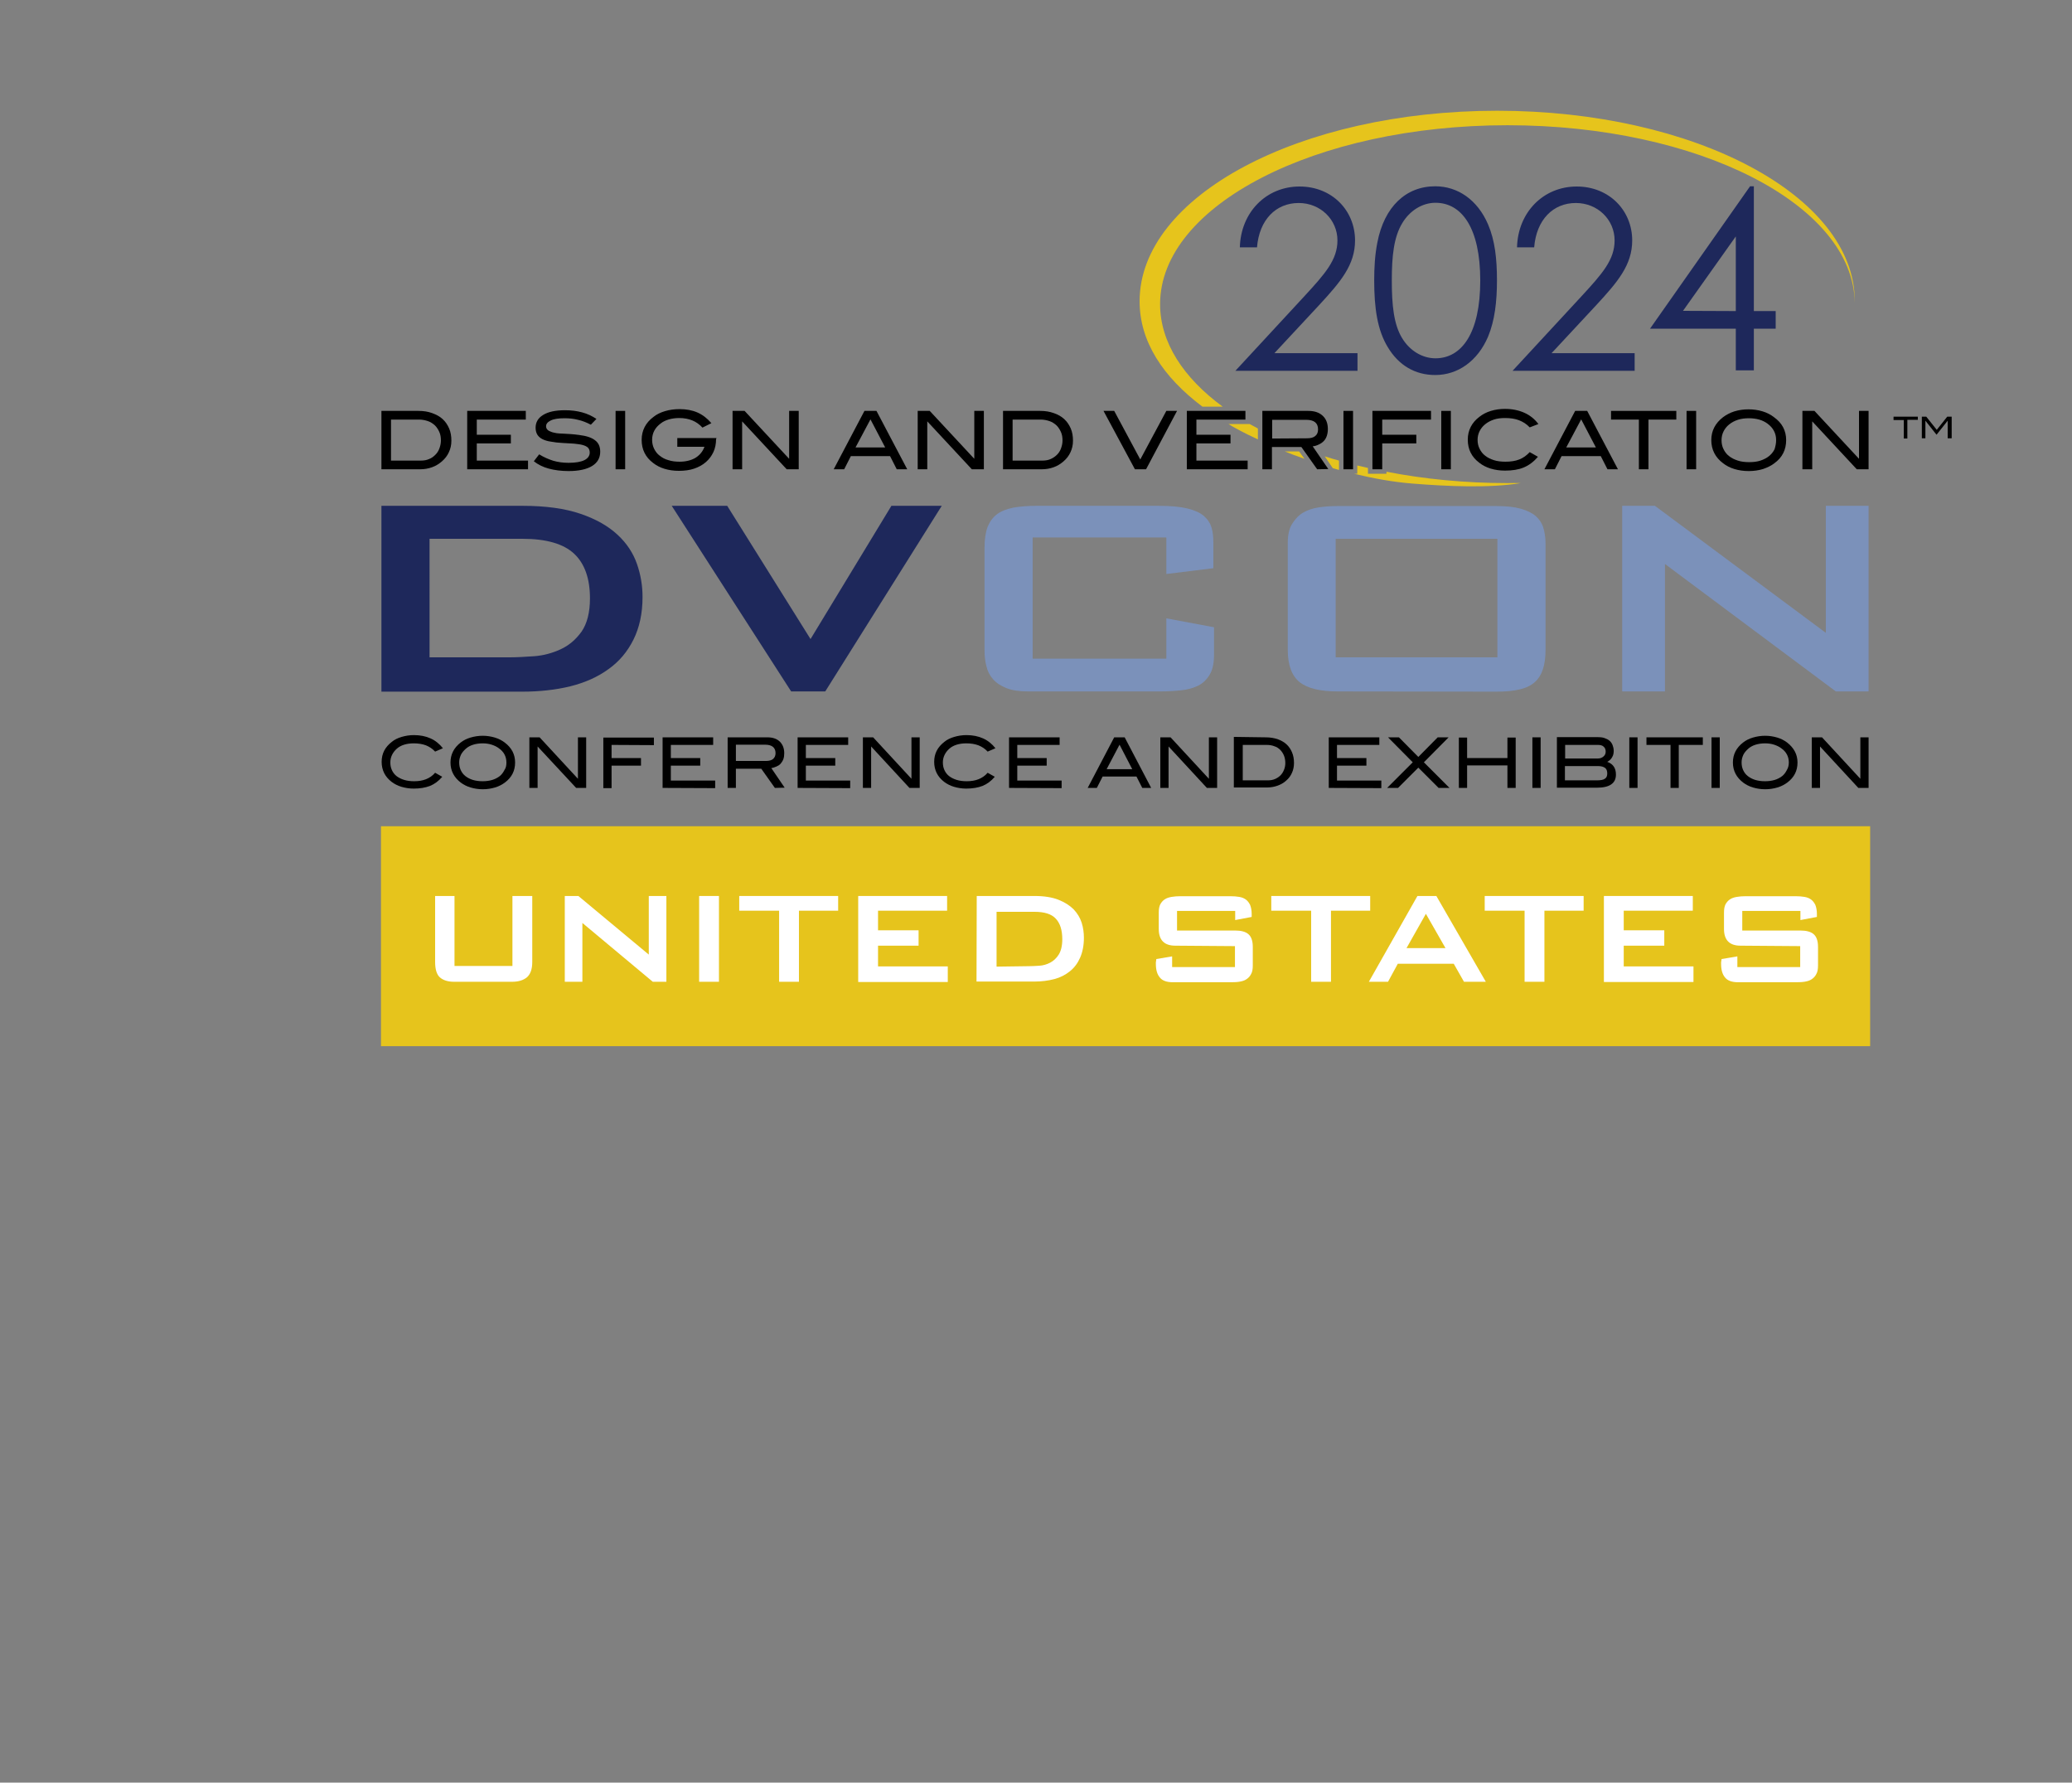 <?xml version="1.0" encoding="utf-8"?>
<svg xmlns="http://www.w3.org/2000/svg" xmlns:xlink="http://www.w3.org/1999/xlink" version="1.1" id="Layer_1" x="0px" y="0px" viewBox="0 0 930 800" style="enable-background:new 0 0 930 800;">
<rect x="0" y="0" width="930" height="800" fill="#808080" stroke="none"/>
<style type="text/css">
	.st0{fill:#1E285B;}
	.st1{fill:#E6C41C;}
	.st2{fill:#7B91BA;}
	.st3{fill:#FFFFFF;}
</style>
<g>
	<g>
		<path class="st0" d="M585.4,133c9.4-10.2,14.9-16.4,14.9-25.1c0-9.3-7.6-16.8-17.4-16.8c-10.2,0-17.7,7.5-18.7,19.9h-7.7&#xA;			c0.4-15.7,11.8-27.3,26.8-27.3c14.6,0,24.9,10.8,24.9,24.2c0,11-6.5,18.6-16.1,29l-20.1,21.6h37.3v7.9h-54.8L585.4,133z"/>
		<path class="st0" d="M618.2,108.9c3.1-16.2,12.9-25.3,26-25.3c10.1,0,19,6.1,23.7,17.1c3.1,7.2,4,15.5,4,25.1s-1,18.1-4,25.3&#xA;			c-4.7,11-13.6,17.2-23.7,17.2c-9,0-16.4-4.3-21.3-12.5c-4.7-7.7-6.1-17.6-6.1-30C616.8,120.2,617.1,114.5,618.2,108.9z&#xA;			 M629.3,151.7c3.5,5.8,9.2,9.1,15,9.1c11.7,0,20.1-11.2,20.1-34.9c0-23.6-8.3-34.9-20.1-34.9c-5.9,0-11.6,3.5-15,9.3&#xA;			c-3.7,6.2-4.6,14.6-4.6,25.6C624.7,137,625.6,145.6,629.3,151.7z"/>
		<path class="st0" d="M709.8,133c9.4-10.2,14.9-16.4,14.9-25.1c0-9.3-7.6-16.8-17.4-16.8c-10.2,0-17.7,7.5-18.7,19.9h-7.7&#xA;			c0.4-15.7,11.8-27.3,26.8-27.3c14.6,0,24.9,10.8,24.9,24.2c0,11-6.5,18.6-16.1,29l-20.1,21.6h37.3v7.9h-54.8L709.8,133z"/>
		<path class="st0" d="M785.5,83.6h1.7v56h9.8v7.9h-9.8v18.7h-8.1v-18.7h-38.5L785.5,83.6z M779.1,139.6v-33.5l-23.7,33.4&#xA;			L779.1,139.6L779.1,139.6z"/>
	</g>
	<rect x="171" y="370.8" class="st1" width="668.4" height="98.7"/>
	<g>
		<path d="M187.8,184.4c2.3,0,4.3,0.3,6.2,1s3.4,1.5,4.7,2.7s2.2,2.6,2.9,4.2c0.7,1.6,1,3.5,1,5.5c0,1.9-0.4,3.6-1.1,5.1&#xA;			c-0.7,1.6-1.8,3-3.2,4.2c-1.3,1.1-2.7,2-4.4,2.6c-1.7,0.6-3.4,0.9-5.3,0.9h-17.4v-26.2L187.8,184.4L187.8,184.4z M189,206.7&#xA;			c1.3,0,2.5-0.2,3.6-0.7c1.1-0.4,2-1.1,2.8-1.9c0.8-0.8,1.4-1.7,1.8-2.8c0.4-1.1,0.7-2.3,0.7-3.6c0-1.4-0.2-2.7-0.7-3.8&#xA;			c-0.5-1.1-1.1-2.1-2-3c-0.9-0.8-1.9-1.5-3.1-1.9c-1.2-0.4-2.5-0.7-4-0.7h-12.6v18.4C175.6,206.7,189,206.7,189,206.7z"/>
		<path d="M209.7,210.6v-26.2H236v3.9h-22v6.8h15.3v3.9H214v7.7h23v3.9L209.7,210.6L209.7,210.6z"/>
		<path d="M265.2,190.6c-1.9-1-3.9-1.8-5.8-2.2c-1.9-0.5-3.9-0.7-6-0.7c-2.7,0-4.8,0.3-6.2,1s-2.1,1.5-2.1,2.6c0,1.2,0.8,2,2.3,2.5&#xA;			c0.7,0.3,1.5,0.4,2.4,0.6c0.9,0.1,1.8,0.2,2.9,0.2c1,0.1,2.2,0.1,3.4,0.2c1.2,0.1,2.5,0.2,3.8,0.4c3.3,0.4,5.7,1.2,7.2,2.4&#xA;			c1.6,1.2,2.3,2.9,2.3,5.1c0,2.8-1.2,4.9-3.6,6.4c-2.4,1.5-6,2.3-10.6,2.3c-3.3,0-6.3-0.4-8.9-1.1c-2.6-0.7-4.8-1.8-6.7-3.3&#xA;			l2.4-3.1c2.1,1.3,4.2,2.2,6.4,2.9c2.1,0.6,4.4,0.9,6.8,0.9c3.1,0,5.5-0.4,7.1-1.2s2.4-2,2.4-3.4c0-0.9-0.3-1.7-0.8-2.2&#xA;			c-0.5-0.5-1.3-0.9-2.4-1.2c-1-0.3-2.3-0.4-3.8-0.6c-1.5-0.1-3.2-0.2-5.1-0.3c-2-0.1-3.8-0.3-5.3-0.6c-1.5-0.2-2.8-0.6-3.8-1.1&#xA;			c-1-0.5-1.8-1.2-2.3-2c-0.5-0.8-0.8-1.9-0.8-3.1c0-2.5,1.1-4.4,3.4-5.8s5.5-2.1,9.8-2.1c5.6,0,10.3,1.3,14.1,3.9L265.2,190.6z"/>
		<path d="M276.3,210.6v-26.2h4.3v26.2H276.3z"/>
		<path d="M321.4,197.1c0,2.1-0.4,4.1-1.2,5.8c-0.8,1.7-1.9,3.2-3.4,4.5s-3.2,2.2-5.2,2.9s-4.4,1-6.9,1c-2.3,0-4.4-0.3-6.4-0.9&#xA;			c-2-0.6-3.7-1.5-5.1-2.6c-3.5-2.6-5.2-6.1-5.2-10.4c0-4.2,1.8-7.7,5.3-10.3c1.5-1.2,3.2-2,5.2-2.6c2-0.6,4.2-0.9,6.6-0.9&#xA;			c2.9,0,5.6,0.5,7.9,1.5c2.3,1,4.4,2.6,6.3,4.8l-4,2c-1.3-1.4-2.8-2.5-4.5-3.2c-1.7-0.7-3.7-1.1-5.9-1.1c-1.6,0-3.2,0.2-4.6,0.6&#xA;			c-1.4,0.4-2.7,1-3.7,1.8c-2.6,1.9-3.9,4.4-3.9,7.4c0,1.4,0.3,2.8,0.9,4c0.6,1.2,1.4,2.3,2.5,3.1c1.1,0.9,2.4,1.6,3.9,2&#xA;			c1.5,0.5,3.2,0.7,5,0.7c2.8,0,5.2-0.6,7.1-1.7c1.9-1.2,3.3-2.8,4.1-5h-12.2v-3.9h17.6L321.4,197.1L321.4,197.1z"/>
		<path d="M353.1,210.6l-20-21.5v21.5h-4.3v-26.2h5.4l20,21.5v-21.5h4.3v26.2H353.1z"/>
		<path d="M402.5,210.6l-3-5.9h-17.6l-3,5.9h-4.7l13.8-26.2h5.4l13.8,26.2H402.5z M390.7,188.2l-6.7,12.6h13.3L390.7,188.2z"/>
		<path d="M436.2,210.6l-20-21.5v21.5h-4.3v-26.2h5.4l20,21.5v-21.5h4.3v26.2H436.2z"/>
		<path d="M466.8,184.4c2.3,0,4.3,0.3,6.2,1c1.8,0.6,3.4,1.5,4.7,2.7s2.2,2.6,2.9,4.2c0.7,1.6,1,3.5,1,5.5c0,1.9-0.4,3.6-1.1,5.1&#xA;			c-0.7,1.6-1.8,3-3.2,4.2c-1.3,1.1-2.7,2-4.4,2.6c-1.7,0.6-3.4,0.9-5.3,0.9h-17.4v-26.2L466.8,184.4L466.8,184.4z M468,206.7&#xA;			c1.3,0,2.5-0.2,3.6-0.7s2-1.1,2.8-1.9c0.8-0.8,1.4-1.7,1.8-2.8c0.4-1.1,0.7-2.3,0.7-3.6c0-1.4-0.2-2.7-0.7-3.8&#xA;			c-0.5-1.1-1.1-2.1-2-3c-0.9-0.8-1.9-1.5-3.1-1.9c-1.2-0.4-2.5-0.7-4-0.7h-12.6v18.4C454.6,206.7,468,206.7,468,206.7z"/>
		<path d="M514.4,210.6h-5l-14.1-26.2h4.8l11.7,21.8l11.7-21.8h4.8L514.4,210.6z"/>
		<path d="M532.7,210.6v-26.2h26.3v3.9h-22v6.8h15.3v3.9H537v7.7h23v3.9L532.7,210.6L532.7,210.6z"/>
		<path d="M591.2,210.6l-7.1-10h-13.2v10h-4.3v-26.2h20.6c2.8,0,4.9,0.7,6.5,2.2c1.6,1.5,2.3,3.5,2.3,6c0,1.2-0.2,2.2-0.5,3.1&#xA;			c-0.3,0.9-0.8,1.7-1.4,2.3c-0.6,0.6-1.3,1.1-2.2,1.5c-0.8,0.4-1.7,0.7-2.7,0.8l7,10.2L591.2,210.6L591.2,210.6z M586.6,196.7&#xA;			c1.6,0,2.9-0.3,3.7-1c0.9-0.7,1.3-1.7,1.3-3c0-2.9-1.8-4.3-5.4-4.3h-15.2v8.4L586.6,196.7L586.6,196.7z"/>
		<path d="M603,210.6v-26.2h4.3v26.2H603z"/>
		<path d="M620.4,188.3v6.8h15.3v3.9h-15.3v11.6H616v-26.2h26.3v3.9L620.4,188.3L620.4,188.3z"/>
		<path d="M646.9,210.6v-26.2h4.3v26.2H646.9z"/>
		<path d="M686.6,191.8c-1.4-1.5-3-2.5-4.8-3.2c-1.8-0.7-3.9-1-6.3-1c-1.8,0-3.5,0.2-5,0.7c-1.5,0.5-2.8,1.2-3.9,2.1&#xA;			c-1.1,0.9-1.9,1.9-2.5,3.1c-0.6,1.2-0.9,2.5-0.9,3.9c0,1.5,0.3,2.8,0.9,4c0.6,1.2,1.4,2.3,2.5,3.1c1.1,0.9,2.4,1.5,3.9,2&#xA;			s3.3,0.7,5.2,0.7c2.4,0,4.4-0.3,6.2-1s3.3-1.8,4.7-3.3l3.7,2.1c-1.9,2.2-4,3.8-6.4,4.8s-5.2,1.4-8.4,1.4c-2.3,0-4.4-0.3-6.4-0.9&#xA;			c-2-0.6-3.7-1.5-5.1-2.6c-3.5-2.6-5.2-6.1-5.2-10.4c0-4.2,1.8-7.7,5.3-10.3c1.4-1.1,3.1-2,5.1-2.6c2-0.6,4.1-0.9,6.3-0.9&#xA;			c3.2,0,6.1,0.6,8.6,1.7c2.5,1.1,4.7,2.8,6.4,5.1L686.6,191.8z"/>
		<path d="M721.5,210.6l-3-5.9h-17.6l-3,5.9h-4.7l13.8-26.2h5.4l13.8,26.2H721.5z M709.7,188.2l-6.7,12.6h13.3L709.7,188.2z"/>
		<path d="M739.9,188.3v22.3h-4.3v-22.3h-12.5v-3.9h29.3v3.9H739.9z"/>
		<path d="M757,210.6v-26.2h4.3v26.2H757z"/>
		<path d="M801.7,197.5c0,4.3-1.7,7.8-5.3,10.4c-1.4,1.1-3.1,1.9-5.1,2.6c-2,0.6-4.1,0.9-6.4,0.9s-4.4-0.3-6.4-0.9&#xA;			c-2-0.6-3.7-1.5-5.1-2.6c-3.5-2.6-5.3-6.1-5.3-10.4c0-4.2,1.8-7.6,5.3-10.3c1.5-1.1,3.2-2,5.1-2.6c2-0.6,4.1-0.9,6.3-0.9&#xA;			c2.2,0,4.3,0.3,6.3,0.9c2,0.6,3.7,1.5,5.1,2.6C799.9,189.8,801.7,193.3,801.7,197.5z M797.2,197.5c0-3-1.3-5.5-3.9-7.4&#xA;			c-1.1-0.8-2.3-1.4-3.7-1.8c-1.4-0.4-3-0.6-4.6-0.6c-1.8,0-3.5,0.2-5,0.7c-1.5,0.5-2.8,1.2-3.9,2.1c-1.1,0.9-1.9,1.9-2.5,3.1&#xA;			c-0.6,1.2-0.9,2.5-0.9,4c0,1.5,0.3,2.8,0.9,4c0.6,1.2,1.4,2.3,2.5,3.1c1.1,0.9,2.4,1.5,3.9,2c1.5,0.5,3.2,0.7,5.1,0.7&#xA;			c1.9,0,3.6-0.2,5.1-0.7c1.5-0.5,2.8-1.2,3.8-2c1.1-0.9,1.9-1.9,2.5-3.1C796.9,200.3,797.2,199,797.2,197.5z"/>
		<path d="M833.4,210.6l-20-21.5v21.5H809v-26.2h5.4l20,21.5v-21.5h4.3v26.2H833.4z"/>
	</g>
	<g>
		<path d="M195.3,337.3c-1.2-1.3-2.6-2.2-4.1-2.8c-1.6-0.6-3.4-0.9-5.5-0.9c-1.6,0-3,0.2-4.3,0.6c-1.3,0.4-2.4,1-3.3,1.8&#xA;			c-0.9,0.8-1.6,1.7-2.1,2.7c-0.5,1-0.8,2.2-0.8,3.4c0,1.3,0.2,2.4,0.7,3.5c0.5,1.1,1.2,2,2.1,2.7s2.1,1.3,3.4,1.7&#xA;			c1.3,0.4,2.8,0.6,4.5,0.6c2,0,3.8-0.3,5.3-0.9c1.5-0.6,2.9-1.5,4.1-2.9l3.2,1.8c-1.6,1.9-3.5,3.3-5.5,4.1&#xA;			c-2.1,0.8-4.5,1.2-7.3,1.2c-2,0-3.8-0.3-5.5-0.8c-1.7-0.5-3.2-1.3-4.4-2.2c-3-2.3-4.5-5.3-4.5-9c0-3.7,1.5-6.6,4.6-9&#xA;			c1.2-1,2.7-1.7,4.4-2.2c1.7-0.5,3.5-0.8,5.5-0.8c2.8,0,5.3,0.5,7.5,1.5c2.2,1,4,2.5,5.5,4.4L195.3,337.3z"/>
		<path d="M231.2,342.2c0,3.7-1.5,6.7-4.6,9c-1.2,0.9-2.7,1.7-4.4,2.2c-1.7,0.5-3.5,0.8-5.5,0.8c-2,0-3.8-0.3-5.5-0.8&#xA;			c-1.7-0.5-3.2-1.3-4.4-2.2c-3-2.3-4.6-5.3-4.6-9c0-3.6,1.5-6.6,4.6-9c1.3-1,2.7-1.7,4.4-2.2c1.7-0.5,3.5-0.8,5.5-0.8&#xA;			c1.9,0,3.7,0.3,5.4,0.8s3.2,1.3,4.4,2.2C229.7,335.6,231.2,338.6,231.2,342.2z M227.3,342.2c0-2.6-1.1-4.8-3.4-6.4&#xA;			c-0.9-0.7-2-1.2-3.2-1.6c-1.2-0.4-2.6-0.6-4-0.6c-1.6,0-3,0.2-4.3,0.6c-1.3,0.4-2.4,1-3.3,1.8c-0.9,0.8-1.7,1.7-2.2,2.7&#xA;			c-0.5,1.1-0.8,2.2-0.8,3.4c0,1.3,0.2,2.4,0.7,3.5c0.5,1.1,1.2,2,2.1,2.7c0.9,0.7,2,1.3,3.3,1.7c1.3,0.4,2.8,0.6,4.4,0.6&#xA;			c1.6,0,3.1-0.2,4.4-0.6c1.3-0.4,2.4-1,3.3-1.7c0.9-0.7,1.6-1.7,2.1-2.7C227.1,344.6,227.3,343.5,227.3,342.2z"/>
		<path d="M258.6,353.6L241.3,335v18.6h-3.7v-22.7h4.6l17.2,18.6v-18.6h3.7v22.7H258.6z"/>
		<path d="M274.5,334.3v5.9h13.2v3.4h-13.2v10.1h-3.7v-22.7h22.7v3.4L274.5,334.3L274.5,334.3z"/>
		<path d="M297.4,353.6v-22.7h22.7v3.4h-19v5.9h13.2v3.4h-13.2v6.7H321v3.4L297.4,353.6L297.4,353.6z"/>
		<path d="M347.8,353.6l-6.1-8.6h-11.4v8.6h-3.7v-22.7h17.8c2.4,0,4.2,0.6,5.6,1.9c1.3,1.3,2,3,2,5.2c0,1-0.1,1.9-0.4,2.7&#xA;			c-0.3,0.8-0.7,1.4-1.2,2c-0.5,0.6-1.2,1-1.9,1.3c-0.7,0.3-1.5,0.6-2.3,0.7l6,8.8L347.8,353.6L347.8,353.6z M343.8,341.5&#xA;			c1.4,0,2.5-0.3,3.2-0.9c0.7-0.6,1.1-1.5,1.1-2.6c0-2.5-1.6-3.8-4.7-3.8h-13.1v7.3L343.8,341.5L343.8,341.5z"/>
		<path d="M358,353.6v-22.7h22.7v3.4h-19v5.9h13.2v3.4h-13.2v6.7h19.9v3.4L358,353.6L358,353.6z"/>
		<path d="M408.2,353.6L391,335v18.6h-3.7v-22.7h4.6l17.2,18.6v-18.6h3.7v22.7H408.2z"/>
		<path d="M443.3,337.3c-1.2-1.3-2.6-2.2-4.1-2.8c-1.6-0.6-3.4-0.9-5.5-0.9c-1.6,0-3,0.2-4.3,0.6c-1.3,0.4-2.4,1-3.3,1.8&#xA;			c-0.9,0.8-1.6,1.7-2.1,2.7c-0.5,1-0.8,2.2-0.8,3.4c0,1.3,0.2,2.4,0.7,3.5c0.5,1.1,1.2,2,2.1,2.7c0.9,0.7,2.1,1.3,3.4,1.7&#xA;			c1.3,0.4,2.8,0.6,4.5,0.6c2,0,3.8-0.3,5.3-0.9c1.5-0.6,2.9-1.5,4.1-2.9l3.2,1.8c-1.6,1.9-3.5,3.3-5.5,4.1&#xA;			c-2.1,0.8-4.5,1.2-7.3,1.2c-2,0-3.8-0.3-5.5-0.8c-1.7-0.5-3.2-1.3-4.4-2.2c-3-2.3-4.5-5.3-4.5-9c0-3.7,1.5-6.6,4.6-9&#xA;			c1.2-1,2.7-1.7,4.4-2.2c1.7-0.5,3.5-0.8,5.5-0.8c2.8,0,5.3,0.5,7.5,1.5c2.2,1,4,2.5,5.5,4.4L443.3,337.3z"/>
		<path d="M452.9,353.6v-22.7h22.7v3.4h-19v5.9h13.2v3.4h-13.2v6.7h19.9v3.4L452.9,353.6L452.9,353.6z"/>
		<path d="M512.7,353.6l-2.6-5.1h-15.2l-2.6,5.1h-4.1l11.9-22.7h4.7l11.9,22.7H512.7z M502.5,334.2l-5.8,11h11.5L502.5,334.2z"/>
		<path d="M541.7,353.6L524.5,335v18.6h-3.7v-22.7h4.6l17.2,18.6v-18.6h3.7v22.7H541.7z"/>
		<path d="M568.1,330.9c2,0,3.7,0.3,5.3,0.8c1.6,0.6,2.9,1.3,4,2.3c1.1,1,1.9,2.2,2.5,3.6c0.6,1.4,0.9,3,0.9,4.8&#xA;			c0,1.6-0.3,3.1-0.9,4.4c-0.6,1.4-1.5,2.6-2.7,3.6c-1.1,1-2.4,1.7-3.8,2.2s-3,0.8-4.6,0.8h-15v-22.7L568.1,330.9L568.1,330.9z&#xA;			 M569.2,350.2c1.1,0,2.2-0.2,3.1-0.6c0.9-0.4,1.7-0.9,2.4-1.6c0.7-0.7,1.2-1.5,1.6-2.5c0.4-0.9,0.6-2,0.6-3.1&#xA;			c0-1.2-0.2-2.3-0.6-3.3s-1-1.9-1.7-2.6c-0.7-0.7-1.6-1.3-2.6-1.6c-1-0.4-2.2-0.6-3.4-0.6h-10.8v15.9L569.2,350.2L569.2,350.2z"/>
		<path d="M596.4,353.6v-22.7h22.7v3.4h-19v5.9h13.2v3.4h-13.2v6.7H620v3.4L596.4,353.6L596.4,353.6z"/>
		<path d="M645.7,353.6l-9.1-9.1l-9.1,9.1h-4.9l11.5-11.5l-11.1-11.2h4.9l8.7,8.8l8.7-8.8h4.9l-11.1,11.2l11.5,11.5H645.7z"/>
		<path d="M676.6,353.6v-10.1h-18.1v10.1h-3.7v-22.6h3.7v9.2h18.1v-9.2h3.7v22.6L676.6,353.6L676.6,353.6z"/>
		<path d="M687.8,353.6v-22.7h3.7v22.7H687.8z"/>
		<path d="M721.4,341.9c2.6,0.9,3.9,2.8,3.9,5.7c0,2-0.7,3.4-2.1,4.4c-1.4,1-3.6,1.5-6.4,1.5h-18v-22.7H717c1.2,0,2.2,0.1,3.1,0.4&#xA;			c0.9,0.3,1.7,0.7,2.3,1.2c0.6,0.5,1.1,1.2,1.4,2c0.3,0.8,0.5,1.6,0.5,2.6c0,1.1-0.2,2-0.7,2.8&#xA;			C723.2,340.6,722.5,341.3,721.4,341.9z M717.1,340.4c1.1,0,1.9-0.3,2.6-0.9s1-1.3,1-2.2c0-0.9-0.3-1.7-0.9-2.2&#xA;			c-0.6-0.6-1.5-0.8-2.6-0.8h-14.7v6.1H717.1z M716.8,350.2c1.6,0,2.8-0.2,3.5-0.7c0.8-0.5,1.1-1.3,1.1-2.4c0-1.1-0.3-2-1-2.5&#xA;			c-0.7-0.5-1.7-0.8-3.1-0.8h-14.9v6.4L716.8,350.2L716.8,350.2z"/>
		<path d="M731.3,353.6v-22.7h3.7v22.7H731.3z"/>
		<path d="M753.5,334.3v19.3h-3.7v-19.3H739v-3.4h25.3v3.4H753.5z"/>
		<path d="M768.2,353.6v-22.7h3.7v22.7H768.2z"/>
		<path d="M806.8,342.2c0,3.7-1.5,6.7-4.6,9c-1.2,0.9-2.7,1.7-4.4,2.2c-1.7,0.5-3.5,0.8-5.5,0.8c-2,0-3.8-0.3-5.5-0.8&#xA;			c-1.7-0.5-3.2-1.3-4.4-2.2c-3-2.3-4.6-5.3-4.6-9c0-3.6,1.5-6.6,4.6-9c1.3-1,2.7-1.7,4.4-2.2c1.7-0.5,3.5-0.8,5.5-0.8&#xA;			c1.9,0,3.7,0.3,5.4,0.8s3.2,1.3,4.4,2.2C805.2,335.6,806.8,338.6,806.8,342.2z M802.9,342.2c0-2.6-1.1-4.8-3.4-6.4&#xA;			c-0.9-0.7-2-1.2-3.2-1.6c-1.2-0.4-2.6-0.6-4-0.6c-1.6,0-3,0.2-4.3,0.6c-1.3,0.4-2.4,1-3.3,1.8c-0.9,0.8-1.7,1.7-2.2,2.7&#xA;			c-0.5,1.1-0.8,2.2-0.8,3.4c0,1.3,0.2,2.4,0.7,3.5c0.5,1.1,1.2,2,2.1,2.7c0.9,0.7,2,1.3,3.3,1.7c1.3,0.4,2.8,0.6,4.4,0.6&#xA;			c1.6,0,3.1-0.2,4.4-0.6c1.3-0.4,2.4-1,3.3-1.7c0.9-0.7,1.6-1.7,2.1-2.7C802.6,344.6,802.9,343.5,802.9,342.2z"/>
		<path d="M834.1,353.6L816.9,335v18.6h-3.7v-22.7h4.6l17.2,18.6v-18.6h3.7v22.7H834.1z"/>
	</g>
	<g>
		<path d="M856.1,188.5v8.3h-1.6v-8.3h-4.6V187h10.9v1.4H856.1z"/>
		<path d="M874.2,196.7v-7.9h0l-5,6.3l-5-6.3h0v7.9h-1.6V187h2l4.7,5.9l4.7-5.9h2v9.7H874.2z"/>
	</g>
	<g>
		<path class="st0" d="M171.2,227h63.3c10.4,0,19.1,1.2,26.1,3.6s12.4,5.5,16.6,9.4c4.1,3.8,7,8.2,8.7,13.1&#xA;			c1.7,4.9,2.5,9.8,2.5,14.8c0,7.4-1.4,13.8-4.1,19.2c-2.7,5.4-6.4,9.8-11.2,13.2c-4.8,3.5-10.4,6-17.1,7.7&#xA;			c-6.6,1.6-13.8,2.4-21.6,2.4h-63.2V227z M228.4,295c3.3,0,7.1-0.2,11.3-0.5c4.2-0.3,8.2-1.4,11.9-3.1c3.7-1.7,6.8-4.3,9.4-7.9&#xA;			c2.5-3.6,3.8-8.6,3.8-15c0-8.9-2.4-15.6-7.1-20c-4.7-4.4-12.4-6.7-23.2-6.7h-41.7V295L228.4,295L228.4,295z"/>
		<path class="st0" d="M400.1,227h22.6l-52.3,83.3h-15.3L301.5,227h24.9l37.4,59.8L400.1,227z"/>
		<path class="st2" d="M523.5,257.6v-16.4h-60v54.4h60v-18.1l21.4,4v12.4c0,3.7-0.6,6.6-1.9,8.8c-1.3,2.2-3,3.9-5.2,5&#xA;			c-2.2,1.1-4.8,1.8-7.7,2.1c-2.9,0.3-6.1,0.5-9.4,0.5h-59.3c-3.9,0-7.2-0.5-9.7-1.5c-2.5-1-4.5-2.3-6-4c-1.5-1.7-2.5-3.7-3-6&#xA;			c-0.6-2.3-0.8-4.7-0.8-7.2v-45.8c0-3.8,0.5-7,1.4-9.4c1-2.4,2.4-4.3,4.3-5.7s4.4-2.3,7.3-2.9c2.9-0.5,6.4-0.8,10.3-0.8H520&#xA;			c5.4,0,9.7,0.4,13,1.2c3.2,0.8,5.7,1.9,7.4,3.4c1.7,1.5,2.8,3.2,3.4,5.2c0.6,2,0.8,4.2,0.8,6.7v11.5L523.5,257.6z"/>
		<path class="st2" d="M600.4,310.3c-7.9,0-13.6-1.4-17.1-4.2c-3.5-2.8-5.3-7.7-5.3-14.5v-47.9c0-3.5,0.6-6.4,1.9-8.5&#xA;			s2.9-3.9,4.9-5.1c2.1-1.2,4.4-2,7.1-2.4c2.7-0.4,5.5-0.6,8.5-0.6h71.2c4.5,0,8.2,0.4,11,1.2c2.8,0.8,5.1,1.9,6.7,3.3&#xA;			c1.6,1.4,2.8,3.2,3.4,5.2c0.6,2,1,4.4,1,7v47.9c0,3.4-0.4,6.3-1.2,8.7c-0.8,2.4-2,4.3-3.7,5.8c-1.7,1.5-4,2.6-6.8,3.2&#xA;			c-2.8,0.7-6.3,1-10.4,1L600.4,310.3L600.4,310.3z M672.1,295v-53.2h-72.6V295H672.1z"/>
		<path class="st2" d="M728.1,227h14.7l76.7,57v-57h19.2v83.3h-14.7l-76.7-57.2v57.2h-19.2L728.1,227L728.1,227z"/>
	</g>
	<g>
		<path class="st3" d="M204,402.1v31.4H230v-31.4h8.9v29.6c0,3.2-0.8,5.5-2.4,6.9c-1.6,1.3-3.8,2-6.6,2h-26.1c-2.8,0-4.9-0.7-6.4-2&#xA;			c-1.4-1.3-2.1-3.6-2.1-6.9v-29.6H204z"/>
		<path class="st3" d="M253.5,402.1h6.1l31.6,26.3v-26.3h7.9v38.5H293l-31.6-26.4v26.4h-7.9V402.1z"/>
		<path class="st3" d="M313.8,402.1h8.9v38.5h-8.9V402.1z"/>
		<path class="st3" d="M358.6,440.6h-8.9v-31.9h-17.9v-6.6h44.4v6.6h-17.6L358.6,440.6L358.6,440.6z"/>
		<path class="st3" d="M385.2,402.1h39.9v6.6h-31v8.8h18.2v6.9h-18.2v9.3h31.3v7h-40.2V402.1z"/>
		<path class="st3" d="M438.4,402.1h26c4.3,0,7.9,0.6,10.7,1.7c2.8,1.1,5.1,2.6,6.8,4.3c1.7,1.8,2.9,3.8,3.6,6c0.7,2.2,1,4.5,1,6.8&#xA;			c0,3.4-0.6,6.4-1.7,8.9c-1.1,2.5-2.6,4.5-4.6,6.1c-2,1.6-4.3,2.8-7,3.5c-2.7,0.7-5.7,1.1-8.9,1.1h-26L438.4,402.1L438.4,402.1z&#xA;			 M461.9,433.6c1.4,0,2.9-0.1,4.6-0.2c1.7-0.1,3.4-0.6,4.9-1.4s2.8-2,3.8-3.6c1-1.6,1.6-3.9,1.6-6.9c0-4.1-1-7.2-2.9-9.2&#xA;			c-1.9-2.1-5.1-3.1-9.5-3.1h-17.1v24.6L461.9,433.6L461.9,433.6z"/>
		<path class="st3" d="M527.5,424.4c-4.9,0-7.4-2.5-7.4-7.5v-7.4c0-1.5,0.2-2.7,0.7-3.7c0.5-0.9,1.2-1.7,2-2.2&#xA;			c0.9-0.6,1.9-0.9,3.1-1.1c1.2-0.2,2.5-0.3,3.8-0.3h22.6c1.4,0,2.7,0.1,3.9,0.3c1.2,0.2,2.2,0.6,3,1.2s1.4,1.4,1.9,2.4&#xA;			c0.4,1,0.7,2.4,0.7,4c0,0.2,0,0.4,0,0.6c0,0.2,0,0.3,0,0.4v0.4l-7.4,1.4v-4.1h-26.1v8.8h26.1c2.6,0,4.6,0.5,5.9,1.6&#xA;			c1.3,1.1,2,3,2,5.7v8.4c0,1.6-0.2,2.9-0.8,3.9c-0.5,1-1.2,1.7-2.1,2.3s-2,0.9-3.3,1.1c-1.3,0.2-2.7,0.2-4.3,0.2h-25.5&#xA;			c-2.6,0-4.6-0.7-5.7-2.1c-1.2-1.4-1.8-3.4-1.8-6.1c0-0.2,0-0.4,0-0.7c0-0.3,0.1-0.5,0.1-0.7c0-0.3,0.1-0.5,0.1-0.8l7.1-1.2v4.8&#xA;			h28.2v-9.4L527.5,424.4L527.5,424.4z"/>
		<path class="st3" d="M597.4,440.6h-8.9v-31.9h-17.9v-6.6H615v6.6h-17.6V440.6z"/>
		<path class="st3" d="M623,440.6h-8.6l21.8-38.5h8.5l22.2,38.5h-9.8l-4.6-8.1h-25.1L623,440.6z M631.3,425.5h17.5l-8.8-15.4&#xA;			L631.3,425.5z"/>
		<path class="st3" d="M693.2,440.6h-8.9v-31.9h-17.9v-6.6h44.4v6.6h-17.6V440.6z"/>
		<path class="st3" d="M719.9,402.1h39.9v6.6h-31v8.8h18.2v6.9h-18.2v9.3h31.3v7h-40.2L719.9,402.1L719.9,402.1z"/>
		<path class="st3" d="M781.2,424.4c-4.9,0-7.4-2.5-7.4-7.5v-7.4c0-1.5,0.2-2.7,0.7-3.7c0.5-0.9,1.2-1.7,2-2.2&#xA;			c0.9-0.6,1.9-0.9,3.1-1.1c1.2-0.2,2.5-0.3,3.8-0.3h22.6c1.4,0,2.7,0.1,3.9,0.3c1.2,0.2,2.2,0.6,3,1.2s1.4,1.4,1.9,2.4&#xA;			c0.4,1,0.7,2.4,0.7,4c0,0.2,0,0.4,0,0.6c0,0.2,0,0.3,0,0.4v0.4l-7.4,1.4v-4.1h-26.1v8.8h26.1c2.6,0,4.6,0.5,5.9,1.6&#xA;			c1.3,1.1,2,3,2,5.7v8.4c0,1.6-0.2,2.9-0.8,3.9c-0.5,1-1.2,1.7-2.1,2.3s-2,0.9-3.3,1.1c-1.3,0.2-2.7,0.2-4.3,0.2h-25.5&#xA;			c-2.6,0-4.6-0.7-5.7-2.1c-1.2-1.4-1.8-3.4-1.8-6.1c0-0.2,0-0.4,0-0.7c0-0.3,0.1-0.5,0.1-0.7c0-0.3,0.1-0.5,0.1-0.8l7.1-1.2v4.8&#xA;			h28.2v-9.4L781.2,424.4L781.2,424.4z"/>
	</g>
	<g>
		<path class="st1" d="M672,49.7c-88.7,0-160.5,38.3-160.5,85.5c0,18,10.4,33.9,28.2,47.3h9.1c-17.7-13-28.1-28.9-28.1-46&#xA;			c0-44.3,69.8-80.3,155.9-80.3c85.7,0,155.2,35.6,155.9,79.6c0-0.2,0-0.4,0-0.7C832.5,88,760.7,49.7,672,49.7z"/>
		<g>
			<path class="st1" d="M564.6,192.3c-1.2-0.7-2.5-1.3-3.7-2h-9.5c1.3,0.8,2.6,1.6,4,2.3c3.1,1.7,6.2,3.2,9.2,4.6V192.3z"/>
			<path class="st1" d="M583.1,202.6h-6.4c1.2,0.5,2.5,1,3.8,1.5c1.6,0.6,3.3,1.2,5,1.8L583.1,202.6z"/>
		</g>
		<path class="st1" d="M601,206.7c-2.2-0.6-4.3-1.2-6.4-1.9l3.6,5.3c0.9,0.3,1.9,0.5,2.8,0.8V206.7z"/>
		<path class="st1" d="M676.6,216.8c-19.1,0-37.4-1.8-54.3-5.1v0.9h-8.3V210c-1.6-0.4-3.2-0.7-4.8-1.1v3.7h-1.5&#xA;			c8.6,2.1,17.5,3.7,26.1,4.4c16.1,1.3,34.7,2.1,48.8-0.2C680.6,216.7,678.6,216.8,676.6,216.8z"/>
	</g>
</g>
</svg>